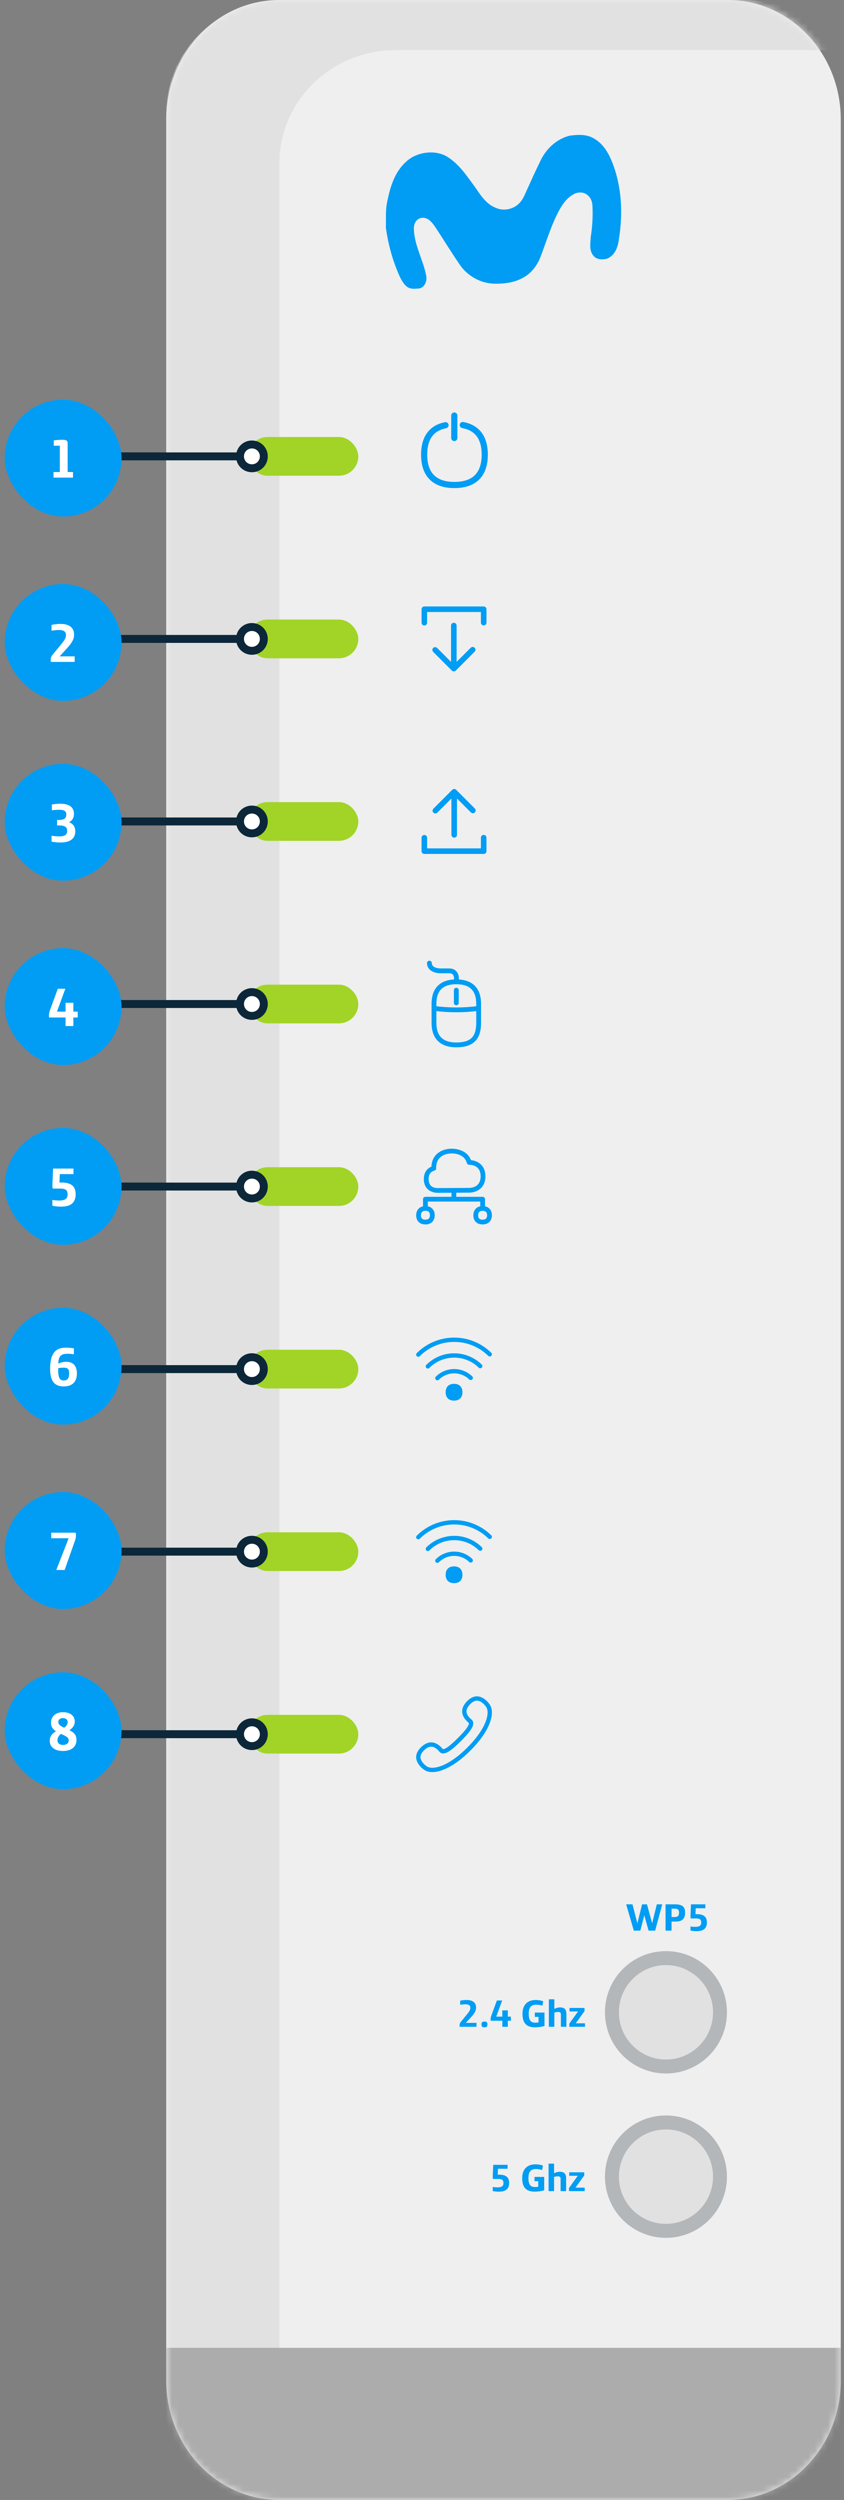<svg width="130" height="385" viewBox="0 0 130 385" fill="none" xmlns="http://www.w3.org/2000/svg">
<rect x="0" y="0" width="130" height="385" fill="#808080" stroke="none"/>
<path d="M112.086 0H43.023C33.405 0 25.607 8.229 25.607 18.379V366.621C25.607 376.771 33.405 385 43.023 385H112.086C121.704 385 129.502 376.771 129.502 366.621V18.379C129.502 8.229 121.704 0 112.086 0Z" fill="#EFEFEF"/>
<mask id="mask0_1050_1109" style="mask-type:alpha" maskUnits="userSpaceOnUse" x="25" y="0" width="105" height="385">
<path d="M112.086 0H43.023C33.405 0 25.607 8.229 25.607 18.379V366.621C25.607 376.771 33.405 385 43.023 385H112.086C121.704 385 129.502 376.771 129.502 366.621V18.379C129.502 8.229 121.704 0 112.086 0Z" fill="black"/>
</mask>
<g mask="url(#mask0_1050_1109)">
<path d="M43.037 355.473V25.152C43.037 15.52 51.06 7.717 60.965 7.717H129.506C126.273 3.058 120.807 0 114.634 0H43.566C33.661 0 25.607 7.803 25.607 17.435V363.909C25.607 373.542 33.631 381.344 43.536 381.344H46.093C44.154 378.572 43.037 375.199 43.037 371.598V355.473Z" fill="#E1E1E1"/>
<path d="M129.502 361.576H25.607V387.422H129.502V361.576Z" fill="#ACACAC"/>
</g>
<path d="M87.956 20.874C89.08 20.716 90.339 20.694 91.35 21.257C92.811 22.022 93.643 23.418 94.205 24.769C95.823 28.709 95.98 33.009 95.284 37.107C95.126 38.165 94.677 39.358 93.508 39.831C92.811 40.033 91.935 39.988 91.463 39.448C90.698 38.615 90.946 37.489 90.991 36.499C91.238 34.945 91.328 33.369 91.26 31.816C91.26 31.095 90.991 30.33 90.294 29.902C89.709 29.519 88.878 29.587 88.293 29.947C87.305 30.51 86.675 31.41 86.158 32.334C84.877 34.698 84.158 37.242 83.191 39.718C82.719 40.866 81.933 41.947 80.786 42.645C79.415 43.501 77.64 43.748 75.999 43.681C73.886 43.591 71.975 42.42 70.874 40.844C69.503 38.863 68.267 36.791 66.918 34.788C66.491 34.202 65.907 33.459 65.008 33.549C64.064 33.617 63.704 34.562 63.749 35.283C63.816 37.76 65.165 40.011 65.637 42.397C65.794 43.14 65.57 44.063 64.716 44.401C64.199 44.469 63.659 44.514 63.165 44.401C62.423 44.153 62.041 43.456 61.704 42.87C60.535 40.394 59.816 37.76 59.434 35.08C59.478 33.707 59.344 32.334 59.658 30.983C60.108 28.776 60.782 26.457 62.625 24.837C64.199 23.418 66.941 22.99 68.851 24.116C70.717 25.264 71.863 27.043 73.077 28.686C73.976 29.947 74.808 31.433 76.448 32.041C77.572 32.536 79.033 32.221 79.865 31.41C80.472 30.87 80.764 30.127 81.079 29.429C81.753 27.943 82.427 26.435 83.146 24.972C83.978 23.08 85.641 21.347 87.934 20.852L87.956 20.874Z" fill="#019DF4"/>
<rect x="38.494" y="67.569" width="16.428" height="5.428" rx="2.714" fill="#A1D426" stroke="#A1D426" stroke-width="0.538"/>
<g clip-path="url(#clip0_1050_1109)">
<path d="M69.997 75.167C68.374 75.167 67.106 74.738 66.229 73.892C65.32 73.015 64.857 71.712 64.857 70.025C64.857 68.622 65.177 67.482 65.81 66.634C66.433 65.797 67.35 65.252 68.533 65.018C68.789 64.966 69.04 65.134 69.09 65.39C69.142 65.646 68.974 65.897 68.718 65.947C66.755 66.338 65.803 67.672 65.803 70.025C65.803 71.447 66.168 72.518 66.886 73.21C67.58 73.878 68.627 74.217 69.997 74.217C71.367 74.217 72.414 73.878 73.109 73.207C73.826 72.515 74.191 71.444 74.191 70.023C74.191 67.636 73.21 66.297 71.194 65.928C70.936 65.88 70.765 65.634 70.812 65.376C70.86 65.118 71.106 64.947 71.364 64.994C72.578 65.217 73.516 65.755 74.158 66.594C74.81 67.447 75.139 68.598 75.139 70.02C75.139 71.707 74.677 73.011 73.765 73.887C72.888 74.738 71.62 75.167 69.997 75.167V75.167Z" fill="#019DF4"/>
<path d="M69.974 67.93C69.713 67.93 69.5 67.717 69.5 67.456V63.99C69.5 63.729 69.713 63.516 69.974 63.516C70.235 63.516 70.448 63.729 70.448 63.99V67.456C70.448 67.717 70.235 67.93 69.974 67.93Z" fill="#019DF4"/>
</g>
<rect x="38.494" y="95.682" width="16.428" height="5.428" rx="2.714" fill="#A1D426" stroke="#A1D426" stroke-width="0.538"/>
<g clip-path="url(#clip1_1050_1109)">
<path fill-rule="evenodd" clip-rule="evenodd" d="M72.806 99.63C73.042 99.63 73.234 99.821 73.234 100.057C73.234 100.171 73.189 100.28 73.109 100.362L70.204 103.272C70.037 103.438 69.766 103.438 69.598 103.272L66.728 100.399C66.557 100.234 66.553 99.963 66.717 99.792C66.882 99.622 67.152 99.617 67.323 99.781C67.327 99.784 67.33 99.788 67.334 99.792L69.473 101.933L69.473 96.319C69.482 96.083 69.681 95.898 69.918 95.906C70.142 95.915 70.323 96.094 70.331 96.319L70.331 101.933L72.504 99.757C72.584 99.676 72.693 99.63 72.806 99.63ZM65.359 96.329C65.123 96.329 64.931 96.137 64.931 95.9L64.931 93.824C64.931 93.588 65.123 93.396 65.359 93.396L74.503 93.396C74.74 93.396 74.932 93.588 74.932 93.824L74.932 95.9C74.923 96.137 74.724 96.322 74.486 96.313C74.263 96.305 74.082 96.125 74.074 95.9L74.074 94.253L65.786 94.253L65.786 95.9C65.787 96.137 65.595 96.329 65.359 96.329V96.329Z" fill="#019DF4"/>
</g>
<rect x="38.494" y="123.795" width="16.428" height="5.428" rx="2.714" fill="#A1D426" stroke="#A1D426" stroke-width="0.538"/>
<g clip-path="url(#clip2_1050_1109)">
<path fill-rule="evenodd" clip-rule="evenodd" d="M67.056 125.275C66.819 125.275 66.627 125.084 66.627 124.848C66.627 124.734 66.673 124.625 66.752 124.544L69.657 121.634C69.825 121.467 70.095 121.467 70.263 121.634L73.133 124.507C73.304 124.672 73.308 124.942 73.145 125.113C72.98 125.284 72.709 125.288 72.538 125.124C72.534 125.121 72.531 125.117 72.527 125.113L70.388 122.973V128.586C70.38 128.823 70.18 129.008 69.943 128.999C69.719 128.991 69.539 128.811 69.53 128.586V122.973L67.357 125.148C67.278 125.23 67.168 125.275 67.056 125.275ZM74.502 128.576C74.738 128.576 74.93 128.769 74.93 129.005V131.081C74.93 131.317 74.738 131.509 74.502 131.509H65.358C65.122 131.509 64.93 131.317 64.93 131.081V129.005C64.938 128.769 65.137 128.584 65.375 128.592C65.599 128.601 65.779 128.78 65.788 129.005V130.653H74.075V129.005C74.074 128.769 74.266 128.576 74.502 128.576V128.576Z" fill="#019DF4"/>
</g>
<rect x="38.494" y="151.908" width="16.428" height="5.428" rx="2.714" fill="#A1D426" stroke="#A1D426" stroke-width="0.538"/>
<g clip-path="url(#clip3_1050_1109)">
<path d="M70.285 161.289C69.079 161.289 68.138 160.976 67.491 160.36C66.814 159.718 66.473 158.763 66.473 157.523V154.597C66.473 153.357 66.814 152.402 67.491 151.76C68.14 151.143 69.081 150.829 70.285 150.829C71.491 150.829 72.431 151.143 73.079 151.758C73.755 152.4 74.097 153.355 74.097 154.596V157.519C74.097 158.805 73.799 159.732 73.183 160.349C72.558 160.981 71.611 161.289 70.285 161.289V161.289ZM70.285 151.574C68.218 151.574 67.215 152.563 67.215 154.599V157.523C67.215 159.557 68.22 160.546 70.285 160.546C71.402 160.546 72.178 160.311 72.657 159.828C73.126 159.355 73.354 158.601 73.354 157.521V154.597C73.356 152.561 72.351 151.574 70.285 151.574V151.574Z" fill="#019DF4"/>
<path d="M70.284 154.815C70.079 154.815 69.912 154.648 69.912 154.442V152.492C69.912 152.287 70.079 152.119 70.284 152.119C70.49 152.119 70.657 152.287 70.657 152.492V154.442C70.657 154.648 70.49 154.815 70.284 154.815ZM70.305 151.472C70.1 151.472 69.933 151.305 69.933 151.099V150.596C69.933 150.583 69.925 150.387 69.827 150.205C69.709 149.986 69.513 149.886 69.209 149.886H67.908C67.3 149.886 66.78 149.751 66.404 149.496C65.994 149.217 65.768 148.801 65.768 148.326C65.768 148.121 65.935 147.954 66.14 147.954C66.345 147.954 66.512 148.121 66.512 148.326C66.512 148.928 67.234 149.143 67.91 149.143H69.211C69.8 149.143 70.258 149.407 70.499 149.886C70.672 150.226 70.676 150.556 70.676 150.594V151.099C70.676 151.305 70.51 151.472 70.305 151.472V151.472ZM70.32 155.894H70.248C69.097 155.894 67.935 155.814 66.793 155.658C66.59 155.63 66.448 155.443 66.476 155.24C66.504 155.037 66.691 154.894 66.894 154.923C68.001 155.075 69.131 155.151 70.25 155.151H70.319C71.439 155.151 72.567 155.075 73.675 154.923C73.878 154.894 74.066 155.037 74.093 155.24C74.119 155.443 73.979 155.631 73.775 155.658C72.636 155.814 71.472 155.894 70.32 155.894V155.894Z" fill="#019DF4"/>
</g>
<rect x="38.494" y="180.021" width="16.428" height="5.428" rx="2.714" fill="#A1D426" stroke="#A1D426" stroke-width="0.538"/>
<g clip-path="url(#clip4_1050_1109)">
<path fill-rule="evenodd" clip-rule="evenodd" d="M75.027 187.192C75.022 187.615 74.786 187.834 74.333 187.834C73.88 187.834 73.649 187.62 73.649 187.202V187.114C73.654 186.826 73.777 186.479 74.313 186.471C74.323 186.471 74.328 186.476 74.338 186.476C74.348 186.476 74.353 186.471 74.363 186.471C74.901 186.481 75.023 186.821 75.028 187.109V187.192H75.027ZM66.22 187.109V187.192C66.21 187.615 65.979 187.834 65.526 187.834C65.073 187.834 64.842 187.62 64.837 187.202V187.114C64.847 186.821 64.969 186.466 65.531 186.466C66.087 186.466 66.215 186.817 66.22 187.109V187.109ZM67.417 182.967C66.894 182.967 66.019 182.792 66.019 181.587C66.019 180.881 66.309 180.451 66.91 180.28C67.073 180.237 67.181 180.095 67.181 179.93L67.176 179.877C67.176 177.797 69.022 177.631 69.588 177.631C70.036 177.631 71.537 177.737 71.907 179.107C71.952 179.263 72.095 179.371 72.258 179.376C72.917 179.394 74.031 179.653 74.031 181.154C74.031 182.767 72.746 182.942 72.19 182.942L67.417 182.967V182.967ZM74.706 185.774V184.677C74.706 184.477 74.539 184.311 74.338 184.311H70.262C70.267 184.286 70.277 184.263 70.277 184.233V183.684L72.193 183.674C73.378 183.674 74.768 183.016 74.768 181.154C74.768 179.487 73.66 178.785 72.543 178.663C71.912 176.992 69.983 176.9 69.59 176.9C68.182 176.9 66.548 177.631 66.444 179.673C65.922 179.892 65.282 180.403 65.282 181.589C65.282 183.148 66.434 183.699 67.423 183.699L69.54 183.689V184.235C69.54 184.265 69.55 184.288 69.555 184.313H65.522C65.424 184.313 65.33 184.351 65.262 184.421C65.194 184.494 65.154 184.587 65.154 184.683L65.159 185.776C64.405 185.932 64.115 186.556 64.1 187.097V187.213C64.11 187.838 64.483 188.568 65.527 188.568C66.567 188.568 66.95 187.833 66.96 187.203V187.095C66.95 186.549 66.655 185.925 65.896 185.769V185.043H73.969V185.774C73.216 185.925 72.92 186.554 72.91 187.095C72.91 187.129 72.905 187.173 72.91 187.212C72.915 187.836 73.289 188.566 74.333 188.566C75.377 188.566 75.756 187.831 75.766 187.202V187.094C75.756 186.549 75.465 185.925 74.706 185.774V185.774Z" fill="#019DF4"/>
</g>
<rect x="38.494" y="208.134" width="16.428" height="5.428" rx="2.714" fill="#A1D426" stroke="#A1D426" stroke-width="0.538"/>
<g clip-path="url(#clip5_1050_1109)">
<path d="M64.431 208.949C64.346 208.949 64.262 208.918 64.197 208.853C64.067 208.723 64.067 208.512 64.197 208.382L64.207 208.371C64.955 207.628 65.822 207.044 66.786 206.636C67.79 206.21 68.859 205.994 69.959 205.994C71.051 205.994 72.113 206.207 73.113 206.627C74.069 207.03 74.93 207.603 75.668 208.331C75.799 208.46 75.801 208.67 75.671 208.801C75.541 208.932 75.332 208.934 75.201 208.805C74.523 208.136 73.733 207.61 72.856 207.241C71.937 206.855 70.961 206.659 69.959 206.659C68.947 206.659 67.968 206.857 67.045 207.247C66.16 207.623 65.362 208.158 64.675 208.841L64.665 208.851C64.602 208.916 64.516 208.949 64.431 208.949V208.949Z" fill="#019DF4"/>
<path d="M65.898 210.76C65.813 210.76 65.728 210.727 65.664 210.662C65.534 210.532 65.534 210.321 65.664 210.191L65.672 210.183C66.224 209.633 66.865 209.201 67.578 208.897C68.331 208.576 69.132 208.413 69.958 208.413C70.774 208.413 71.565 208.573 72.313 208.887C73.018 209.186 73.654 209.608 74.203 210.147C74.334 210.274 74.336 210.486 74.208 210.617C74.08 210.748 73.869 210.75 73.737 210.622C73.249 210.143 72.684 209.766 72.055 209.502C71.391 209.221 70.684 209.08 69.958 209.08C69.222 209.08 68.509 209.224 67.839 209.51C67.204 209.781 66.633 210.166 66.141 210.655L66.134 210.662C66.069 210.728 65.984 210.76 65.898 210.76V210.76ZM67.365 212.576C67.281 212.576 67.196 212.543 67.131 212.478C67.001 212.349 67.001 212.138 67.131 212.008C67.49 211.649 67.906 211.365 68.369 211.165C68.871 210.948 69.406 210.838 69.957 210.838C70.495 210.838 71.019 210.944 71.512 211.152C71.967 211.343 72.38 211.617 72.737 211.963C72.868 212.091 72.871 212.302 72.744 212.433C72.616 212.565 72.404 212.568 72.273 212.44C71.976 212.151 71.632 211.923 71.253 211.764C70.842 211.589 70.405 211.501 69.957 211.501C69.496 211.501 69.052 211.592 68.634 211.774C68.248 211.94 67.901 212.177 67.602 212.477C67.535 212.545 67.45 212.576 67.365 212.576V212.576Z" fill="#019DF4"/>
<path d="M69.936 215.701C69.538 215.701 69.223 215.592 68.997 215.374C68.762 215.148 68.643 214.822 68.643 214.408C68.643 213.994 68.762 213.669 68.997 213.443C69.223 213.225 69.538 213.115 69.936 213.115C70.333 213.115 70.649 213.225 70.875 213.443C71.109 213.669 71.229 213.994 71.229 214.408C71.229 214.822 71.109 215.148 70.875 215.374C70.649 215.592 70.333 215.701 69.936 215.701Z" fill="#019DF4"/>
</g>
<rect x="38.494" y="236.247" width="16.428" height="5.428" rx="2.714" fill="#A1D426" stroke="#A1D426" stroke-width="0.538"/>
<g clip-path="url(#clip6_1050_1109)">
<path d="M64.431 237.061C64.346 237.061 64.262 237.03 64.197 236.965C64.067 236.835 64.067 236.624 64.197 236.495L64.207 236.483C64.955 235.74 65.822 235.157 66.786 234.748C67.79 234.322 68.859 234.106 69.959 234.106C71.051 234.106 72.113 234.319 73.113 234.74C74.069 235.142 74.93 235.715 75.668 236.443C75.799 236.573 75.801 236.782 75.671 236.913C75.541 237.045 75.332 237.046 75.201 236.917C74.523 236.249 73.733 235.722 72.856 235.353C71.937 234.967 70.961 234.771 69.959 234.771C68.947 234.771 67.968 234.969 67.045 235.36C66.16 235.735 65.362 236.27 64.675 236.953L64.665 236.963C64.602 237.028 64.516 237.061 64.431 237.061V237.061Z" fill="#019DF4"/>
<path d="M65.898 238.872C65.813 238.872 65.728 238.839 65.664 238.774C65.534 238.644 65.534 238.433 65.664 238.304L65.672 238.295C66.224 237.745 66.865 237.313 67.578 237.009C68.331 236.688 69.132 236.525 69.958 236.525C70.774 236.525 71.565 236.685 72.313 236.999C73.018 237.298 73.654 237.72 74.203 238.259C74.334 238.387 74.336 238.598 74.208 238.729C74.08 238.86 73.869 238.862 73.737 238.734C73.249 238.255 72.684 237.878 72.055 237.614C71.391 237.333 70.684 237.192 69.958 237.192C69.222 237.192 68.509 237.336 67.839 237.622C67.204 237.893 66.633 238.279 66.141 238.767L66.134 238.774C66.069 238.84 65.984 238.872 65.898 238.872V238.872ZM67.365 240.689C67.281 240.689 67.196 240.655 67.131 240.591C67.001 240.461 67.001 240.25 67.131 240.12C67.49 239.761 67.906 239.477 68.369 239.278C68.871 239.06 69.406 238.95 69.957 238.95C70.495 238.95 71.019 239.057 71.512 239.264C71.967 239.455 72.38 239.73 72.737 240.075C72.868 240.203 72.871 240.414 72.744 240.546C72.616 240.677 72.404 240.68 72.273 240.552C71.976 240.263 71.632 240.035 71.253 239.876C70.842 239.701 70.405 239.613 69.957 239.613C69.496 239.613 69.052 239.705 68.634 239.886C68.248 240.052 67.901 240.29 67.602 240.589C67.535 240.657 67.45 240.689 67.365 240.689V240.689Z" fill="#019DF4"/>
<path d="M69.936 243.814C69.538 243.814 69.223 243.704 68.997 243.486C68.762 243.26 68.643 242.934 68.643 242.521C68.643 242.107 68.762 241.781 68.997 241.555C69.223 241.337 69.538 241.228 69.936 241.228C70.333 241.228 70.649 241.337 70.875 241.555C71.109 241.781 71.229 242.107 71.229 242.521C71.229 242.934 71.109 243.26 70.875 243.486C70.649 243.704 70.333 243.814 69.936 243.814Z" fill="#019DF4"/>
</g>
<rect x="38.494" y="264.361" width="16.428" height="5.428" rx="2.714" fill="#A1D426" stroke="#A1D426" stroke-width="0.538"/>
<g clip-path="url(#clip7_1050_1109)">
<path d="M66.595 272.907C67.109 272.907 67.697 272.781 68.331 272.528C69.626 272.011 71.043 271.005 72.43 269.619L72.433 269.616L72.478 269.572L72.481 269.569C73.868 268.183 74.873 266.765 75.39 265.47C75.882 264.23 75.894 263.171 75.422 262.488L75.412 262.473L75.405 262.463C75.347 262.383 75.174 262.142 74.993 261.969C74.478 261.477 73.951 261.233 73.43 261.241C72.928 261.251 72.431 261.497 71.954 261.974C71.775 262.151 71.617 262.35 71.487 262.568C71.231 262.98 71.138 263.406 71.211 263.833C71.284 264.26 71.522 264.677 71.921 265.076C72.014 265.169 72.112 265.257 72.215 265.339C72.254 265.409 72.23 265.628 71.921 266.08C71.564 266.602 70.965 267.219 70.546 267.638L70.496 267.687C70.078 268.106 69.461 268.703 68.939 269.062C68.489 269.371 68.267 269.395 68.198 269.356C68.116 269.253 68.03 269.155 67.935 269.062C67.536 268.663 67.119 268.426 66.692 268.352C66.264 268.279 65.839 268.372 65.427 268.628C65.211 268.758 65.011 268.914 64.833 269.095C64.356 269.572 64.11 270.068 64.1 270.571C64.09 271.092 64.335 271.619 64.828 272.134C65.001 272.315 65.242 272.488 65.322 272.546L65.332 272.553C65.337 272.556 65.342 272.559 65.347 272.564C65.683 272.792 66.107 272.907 66.595 272.907V272.907ZM71.959 269.152C70.638 270.473 69.298 271.427 68.086 271.911C67.079 272.312 66.221 272.35 65.733 272.018L65.713 272.004C65.533 271.875 65.398 271.763 65.312 271.673C64.587 270.916 64.586 270.284 65.307 269.564C65.445 269.423 65.6 269.302 65.767 269.2L65.778 269.195C66.053 269.024 66.318 268.962 66.584 269.007C66.871 269.056 67.169 269.232 67.468 269.531C67.553 269.614 67.631 269.702 67.702 269.797C67.714 269.81 67.726 269.823 67.737 269.835C67.879 269.966 68.133 270.101 68.535 269.998C68.763 269.94 69.019 269.813 69.316 269.609C69.883 269.22 70.53 268.593 70.967 268.156L71.017 268.106C71.454 267.669 72.081 267.023 72.47 266.454C72.674 266.157 72.802 265.901 72.859 265.673C72.96 265.271 72.825 265.016 72.696 264.875C72.684 264.862 72.671 264.85 72.657 264.84C72.563 264.769 72.475 264.691 72.391 264.606C72.092 264.307 71.916 264.009 71.868 263.721C71.823 263.454 71.885 263.191 72.056 262.915L72.061 262.905C72.162 262.737 72.283 262.581 72.425 262.445C73.144 261.725 73.776 261.727 74.534 262.452C74.624 262.538 74.735 262.673 74.865 262.852L74.88 262.872C75.212 263.361 75.172 264.218 74.772 265.226C74.288 266.438 73.334 267.777 72.012 269.099L71.989 269.122L71.983 269.129L71.959 269.152V269.152Z" fill="#019DF4"/>
</g>
<ellipse cx="102.576" cy="309.902" rx="9.396" ry="9.424" fill="#B4B7B9"/>
<ellipse cx="102.579" cy="309.902" rx="7.248" ry="7.27" fill="#E1E1E1"/>
<ellipse cx="102.576" cy="335.211" rx="9.396" ry="9.424" fill="#B4B7B9"/>
<ellipse cx="102.579" cy="335.211" rx="7.248" ry="7.27" fill="#E1E1E1"/>
<path d="M97.628 297.324L96.444 293.273H97.421L98.173 296.199L98.902 293.273H99.654L100.448 296.193L101.17 293.273H102.006L100.91 297.324H99.903L99.239 294.961L98.629 297.324H97.628ZM102.514 297.324V293.273H103.906C104.54 293.273 104.943 293.361 105.204 293.604C105.423 293.806 105.529 294.12 105.529 294.552C105.529 294.984 105.429 295.31 105.227 295.535C104.99 295.802 104.623 295.926 104.09 295.926H103.438V297.324H102.514ZM103.438 295.233H103.895C104.191 295.233 104.315 295.192 104.434 295.079C104.54 294.973 104.594 294.801 104.594 294.564C104.594 294.345 104.546 294.185 104.439 294.084C104.327 293.983 104.155 293.942 103.871 293.942H103.438V295.233ZM107.307 297.407C106.952 297.407 106.62 297.372 106.354 297.312V296.679C106.567 296.72 106.833 296.744 107.1 296.744C107.799 296.744 108.006 296.495 108.006 296.092C108.006 295.672 107.864 295.447 107.212 295.447H106.389C106.36 295.328 106.354 295.174 106.36 294.99L106.431 293.273H108.646V293.877H107.159L107.124 294.789H107.337C108.397 294.789 108.883 295.198 108.883 296.057C108.883 296.91 108.439 297.407 107.307 297.407Z" fill="#019DF4"/>
<path d="M70.81 312.133C70.792 312.085 70.786 312.008 70.786 311.943C70.786 311.694 70.851 311.529 71.023 311.321L71.811 310.362C72.261 309.817 72.451 309.55 72.451 309.213C72.451 309.041 72.397 308.91 72.291 308.822C72.166 308.715 71.965 308.668 71.675 308.668C71.444 308.668 71.136 308.697 70.881 308.745V308.117C71.118 308.058 71.491 308.004 71.823 308.004C72.403 308.004 72.788 308.135 73.037 308.383C73.227 308.573 73.327 308.833 73.327 309.171C73.327 309.675 73.102 310.06 72.463 310.759L71.758 311.529H73.392V312.133H70.81ZM74.599 312.216C74.314 312.216 74.166 312.103 74.166 311.807V311.736C74.166 311.44 74.314 311.327 74.599 311.327H74.64C74.924 311.327 75.072 311.44 75.072 311.736V311.807C75.072 312.103 74.924 312.216 74.64 312.216H74.599ZM77.372 312.133V311.203H75.589C75.577 311.161 75.566 311.073 75.566 310.996C75.566 310.83 75.595 310.64 75.69 310.379L76.531 308.081H77.349L76.436 310.569H77.372V309.604H78.219V310.569H78.693V311.203H78.219V312.133H77.372ZM82.42 312.216C80.969 312.216 80.477 311.416 80.477 310.131C80.477 308.863 81.147 308.004 82.527 308.004C82.93 308.004 83.409 308.087 83.67 308.2L83.552 308.875C83.261 308.792 82.912 308.727 82.592 308.727C81.775 308.727 81.437 309.213 81.437 310.095C81.437 310.551 81.496 310.924 81.674 311.173C81.822 311.381 82.065 311.499 82.456 311.499C82.604 311.499 82.805 311.481 82.947 311.458V310.605H82.379V309.941H83.866V312.008C83.481 312.127 82.865 312.216 82.42 312.216ZM84.54 312.133V307.898H85.387V309.384C85.683 309.219 86.015 309.147 86.293 309.147C86.548 309.147 86.833 309.213 86.993 309.373C87.17 309.544 87.241 309.799 87.241 310.137V312.133H86.394V310.237C86.394 310.089 86.365 310.006 86.305 309.947C86.228 309.876 86.11 309.852 85.938 309.852C85.778 309.852 85.523 309.894 85.387 309.947V312.133H84.54ZM87.687 312.133V311.653L89.037 309.769H87.722V309.23H90.033V309.722L88.688 311.594H90.104V312.133H87.687Z" fill="#019DF4"/>
<path d="M76.848 337.524C76.492 337.524 76.16 337.489 75.894 337.43V336.796C76.107 336.837 76.374 336.861 76.64 336.861C77.339 336.861 77.547 336.612 77.547 336.209C77.547 335.789 77.404 335.564 76.753 335.564H75.93C75.9 335.445 75.894 335.291 75.9 335.108L75.971 333.39H78.186V333.994H76.7L76.664 334.906H76.877C77.938 334.906 78.423 335.315 78.423 336.174C78.423 337.027 77.979 337.524 76.848 337.524ZM82.375 337.524C80.924 337.524 80.433 336.725 80.433 335.439C80.433 334.172 81.102 333.313 82.482 333.313C82.885 333.313 83.365 333.396 83.625 333.508L83.507 334.184C83.216 334.101 82.867 334.035 82.547 334.035C81.73 334.035 81.392 334.521 81.392 335.404C81.392 335.86 81.451 336.233 81.629 336.482C81.777 336.689 82.02 336.808 82.411 336.808C82.559 336.808 82.76 336.79 82.903 336.766V335.913H82.334V335.25H83.821V337.317C83.436 337.435 82.82 337.524 82.375 337.524ZM84.495 337.441V333.206H85.342V334.693C85.639 334.527 85.97 334.456 86.249 334.456C86.503 334.456 86.788 334.521 86.948 334.681C87.125 334.853 87.197 335.108 87.197 335.445V337.441H86.349V335.546C86.349 335.398 86.32 335.315 86.261 335.256C86.184 335.185 86.065 335.161 85.893 335.161C85.733 335.161 85.479 335.202 85.342 335.256V337.441H84.495ZM87.642 337.441V336.962L88.993 335.078H87.678V334.539H89.988V335.031L88.643 336.902H90.059V337.441H87.642Z" fill="#019DF4"/>
<path d="M38.802 68.449C37.783 68.449 36.968 69.264 36.968 70.283C36.968 71.301 37.783 72.116 38.802 72.116C39.82 72.116 40.635 71.301 40.635 70.283C40.635 69.264 39.82 68.449 38.802 68.449Z" fill="white"/>
<path d="M36.968 70.283H24.26C24.26 70.283 24.26 70.283 24.26 70.282V70.282C24.26 70.282 24.26 70.282 24.26 70.282H9.719M36.968 70.283C36.968 69.264 37.783 68.449 38.802 68.449C39.82 68.449 40.635 69.264 40.635 70.283C40.635 71.301 39.82 72.116 38.802 72.116C37.783 72.116 36.968 71.301 36.968 70.283Z" stroke="#0B2739" stroke-width="1.222"/>
<path d="M38.802 96.562C37.783 96.562 36.968 97.377 36.968 98.396C36.968 99.415 37.783 100.229 38.802 100.229C39.82 100.229 40.635 99.415 40.635 98.396C40.635 97.377 39.82 96.562 38.802 96.562Z" fill="white"/>
<path d="M36.968 98.396H24.261C24.26 98.396 24.26 98.396 24.26 98.396V98.396C24.26 98.395 24.26 98.395 24.26 98.395H9.719M36.968 98.396C36.968 97.377 37.783 96.562 38.802 96.562C39.82 96.562 40.635 97.377 40.635 98.396C40.635 99.415 39.82 100.229 38.802 100.229C37.783 100.229 36.968 99.415 36.968 98.396Z" stroke="#0B2739" stroke-width="1.222"/>
<path d="M38.802 124.675C37.783 124.675 36.968 125.49 36.968 126.508C36.968 127.527 37.783 128.342 38.802 128.342C39.82 128.342 40.635 127.527 40.635 126.508C40.635 125.49 39.82 124.675 38.802 124.675Z" fill="white"/>
<path d="M36.968 126.508H24.261C24.261 126.508 24.26 126.508 24.26 126.508V126.508C24.26 126.507 24.26 126.507 24.26 126.507H9.719M36.968 126.508C36.968 125.49 37.783 124.675 38.802 124.675C39.82 124.675 40.635 125.49 40.635 126.508C40.635 127.527 39.82 128.342 38.802 128.342C37.783 128.342 36.968 127.527 36.968 126.508Z" stroke="#0B2739" stroke-width="1.222"/>
<path d="M38.802 152.788C37.783 152.788 36.968 153.603 36.968 154.622C36.968 155.64 37.783 156.455 38.802 156.455C39.82 156.455 40.635 155.64 40.635 154.622C40.635 153.603 39.82 152.788 38.802 152.788Z" fill="white"/>
<path d="M36.968 154.622H24.261C24.261 154.622 24.26 154.621 24.26 154.621V154.621C24.26 154.62 24.26 154.62 24.259 154.62H9.719M36.968 154.622C36.968 153.603 37.783 152.788 38.802 152.788C39.82 152.788 40.635 153.603 40.635 154.622C40.635 155.64 39.82 156.455 38.802 156.455C37.783 156.455 36.968 155.64 36.968 154.622Z" stroke="#0B2739" stroke-width="1.222"/>
<path d="M38.802 180.901C37.783 180.901 36.968 181.716 36.968 182.735C36.968 183.753 37.783 184.568 38.802 184.568C39.82 184.568 40.635 183.753 40.635 182.735C40.635 181.716 39.82 180.901 38.802 180.901Z" fill="white"/>
<path d="M36.968 182.735H24.261C24.261 182.735 24.26 182.734 24.26 182.734V182.734C24.26 182.733 24.26 182.733 24.259 182.733H9.719M36.968 182.735C36.968 181.716 37.783 180.901 38.802 180.901C39.82 180.901 40.635 181.716 40.635 182.735C40.635 183.753 39.82 184.568 38.802 184.568C37.783 184.568 36.968 183.753 36.968 182.735Z" stroke="#0B2739" stroke-width="1.222"/>
<path d="M38.802 209.015C37.783 209.015 36.968 209.83 36.968 210.848C36.968 211.867 37.783 212.682 38.802 212.682C39.82 212.682 40.635 211.867 40.635 210.848C40.635 209.83 39.82 209.015 38.802 209.015Z" fill="white"/>
<path d="M36.968 210.848H24.262C24.261 210.848 24.26 210.847 24.26 210.847V210.847C24.26 210.846 24.26 210.845 24.259 210.845H9.719M36.968 210.848C36.968 209.83 37.783 209.015 38.802 209.015C39.82 209.015 40.635 209.83 40.635 210.848C40.635 211.867 39.82 212.682 38.802 212.682C37.783 212.682 36.968 211.867 36.968 210.848Z" stroke="#0B2739" stroke-width="1.222"/>
<path d="M38.802 237.127C37.783 237.127 36.968 237.942 36.968 238.96C36.968 239.979 37.783 240.794 38.802 240.794C39.82 240.794 40.635 239.979 40.635 238.96C40.635 237.942 39.82 237.127 38.802 237.127Z" fill="white"/>
<path d="M36.968 238.96H24.262C24.261 238.96 24.26 238.96 24.26 238.959V238.959C24.26 238.958 24.259 238.957 24.259 238.957H9.719M36.968 238.96C36.968 237.942 37.783 237.127 38.802 237.127C39.82 237.127 40.635 237.942 40.635 238.96C40.635 239.979 39.82 240.794 38.802 240.794C37.783 240.794 36.968 239.979 36.968 238.96Z" stroke="#0B2739" stroke-width="1.222"/>
<path d="M38.802 265.24C37.783 265.24 36.968 266.055 36.968 267.074C36.968 268.092 37.783 268.907 38.802 268.907C39.82 268.907 40.635 268.092 40.635 267.074C40.635 266.055 39.82 265.24 38.802 265.24Z" fill="white"/>
<path d="M36.968 267.074H24.262C24.261 267.074 24.26 267.073 24.26 267.072V267.072C24.26 267.071 24.259 267.07 24.259 267.07H9.719M36.968 267.074C36.968 266.055 37.783 265.24 38.802 265.24C39.82 265.24 40.635 266.055 40.635 267.074C40.635 268.092 39.82 268.907 38.802 268.907C37.783 268.907 36.968 268.092 36.968 267.074Z" stroke="#0B2739" stroke-width="1.222"/>
<rect x="0.719" y="61.553" width="18" height="18" rx="9" fill="#019DF4"/>
<path d="M8.242 73.553V72.696H9.216V68.639H8.284V67.824C8.628 67.774 9.208 67.723 9.62 67.723C10.216 67.723 10.418 67.866 10.418 68.294V72.696H11.241V73.553H8.242Z" fill="white"/>
<rect x="0.719" y="89.938" width="18" height="18" rx="9" fill="#019DF4"/>
<path d="M7.839 101.938C7.814 101.87 7.805 101.761 7.805 101.669C7.805 101.316 7.898 101.081 8.141 100.787L9.258 99.426C9.897 98.653 10.166 98.275 10.166 97.796C10.166 97.553 10.09 97.368 9.939 97.242C9.762 97.091 9.477 97.023 9.065 97.023C8.738 97.023 8.301 97.066 7.94 97.133V96.242C8.276 96.158 8.805 96.083 9.275 96.083C10.098 96.083 10.644 96.267 10.997 96.62C11.266 96.889 11.409 97.259 11.409 97.737C11.409 98.451 11.09 98.998 10.182 99.989L9.183 101.081H11.501V101.938H7.839Z" fill="white"/>
<rect x="0.719" y="117.63" width="18" height="18" rx="9" fill="#019DF4"/>
<path d="M9.326 129.747C8.83 129.747 8.326 129.697 7.94 129.613V128.706C8.276 128.765 8.67 128.807 9.09 128.807C9.561 128.807 9.838 128.748 10.04 128.613C10.241 128.479 10.35 128.261 10.35 127.95C10.35 127.647 10.241 127.446 10.065 127.32C9.855 127.169 9.536 127.118 8.948 127.118H8.788V126.278H8.99C9.519 126.278 9.788 126.211 9.989 126.035C10.124 125.917 10.216 125.724 10.216 125.447C10.216 125.228 10.157 125.044 10.023 124.926C9.855 124.775 9.569 124.708 9.116 124.708C8.746 124.708 8.326 124.741 7.99 124.792V123.901C8.376 123.817 8.864 123.775 9.309 123.775C10.031 123.775 10.644 123.943 10.997 124.296C11.241 124.54 11.392 124.876 11.392 125.354C11.392 125.951 11.132 126.371 10.628 126.623C11.232 126.841 11.594 127.295 11.594 128.042C11.594 128.487 11.459 128.874 11.19 129.151C10.812 129.546 10.199 129.747 9.326 129.747Z" fill="white"/>
<rect x="0.719" y="146.015" width="18" height="18" rx="9" fill="#019DF4"/>
<path d="M10.098 158.015V156.696H7.57C7.553 156.637 7.536 156.511 7.536 156.402C7.536 156.167 7.578 155.898 7.713 155.528L8.906 152.269H10.065L8.771 155.797H10.098V154.428H11.3V155.797H11.972V156.696H11.3V158.015H10.098Z" fill="white"/>
<rect x="0.719" y="173.707" width="18" height="18" rx="9" fill="#019DF4"/>
<path d="M9.418 185.825C8.914 185.825 8.444 185.774 8.066 185.69V184.791C8.368 184.85 8.746 184.884 9.124 184.884C10.115 184.884 10.409 184.531 10.409 183.96C10.409 183.363 10.208 183.044 9.284 183.044H8.116C8.074 182.876 8.066 182.658 8.074 182.397L8.175 179.961H11.316V180.818H9.208L9.158 182.112H9.46C10.964 182.112 11.652 182.691 11.652 183.909C11.652 185.119 11.022 185.825 9.418 185.825Z" fill="white"/>
<rect x="0.719" y="201.398" width="18" height="18" rx="9" fill="#019DF4"/>
<path d="M9.813 213.516C8.276 213.516 7.721 212.533 7.721 210.794C7.721 209.459 7.998 208.602 8.502 208.098C8.889 207.712 9.426 207.544 10.191 207.544C10.602 207.544 10.989 207.586 11.375 207.653V208.568C11.081 208.518 10.77 208.484 10.468 208.484C9.914 208.484 9.569 208.56 9.342 208.787C9.09 209.039 8.998 209.434 8.981 210.013C9.359 209.812 9.83 209.719 10.224 209.719C11.249 209.719 11.846 210.358 11.846 211.508C11.846 212.785 11.148 213.516 9.813 213.516ZM9.838 212.6C10.376 212.6 10.653 212.248 10.653 211.55C10.653 210.82 10.418 210.626 9.804 210.626C9.561 210.626 9.2 210.66 8.964 210.71V211.03C8.964 212.13 9.183 212.6 9.838 212.6Z" fill="white"/>
<rect x="0.719" y="229.783" width="18" height="18" rx="9" fill="#019DF4"/>
<path d="M8.67 241.783L10.577 236.894H7.898V236.038H11.644C11.686 236.105 11.703 236.256 11.703 236.382C11.703 236.651 11.669 236.928 11.568 237.205L9.956 241.783H8.67Z" fill="white"/>
<rect x="0.719" y="257.538" width="18" height="18" rx="9" fill="#019DF4"/>
<path d="M9.695 269.656C8.334 269.656 7.662 268.975 7.662 268.102C7.662 267.396 8.049 266.934 8.628 266.632C8.074 266.279 7.856 265.876 7.856 265.296C7.856 264.313 8.603 263.683 9.712 263.683C10.838 263.683 11.518 264.263 11.518 265.137C11.518 265.683 11.174 266.153 10.695 266.455C11.476 266.85 11.778 267.253 11.778 267.959C11.778 269.017 11.014 269.656 9.695 269.656ZM9.888 266.077C10.208 265.834 10.426 265.54 10.426 265.246C10.426 264.868 10.174 264.591 9.704 264.591C9.309 264.591 8.981 264.792 8.981 265.187C8.981 265.515 9.191 265.75 9.762 266.019L9.888 266.077ZM9.712 268.723C10.275 268.723 10.586 268.429 10.586 268.051C10.586 267.715 10.418 267.497 9.746 267.186L9.376 267.018C9.048 267.304 8.847 267.648 8.847 268.001C8.847 268.438 9.149 268.723 9.712 268.723Z" fill="white"/>
<defs>
<clipPath id="clip0_1050_1109">
<rect width="18.335" height="18.335" fill="white" transform="translate(60.764 61.115)"/>
</clipPath>
<clipPath id="clip1_1050_1109">
<rect width="10.001" height="10.001" fill="white" transform="translate(74.932 103.396) rotate(-180)"/>
</clipPath>
<clipPath id="clip2_1050_1109">
<rect width="10.001" height="10.001" fill="white" transform="translate(64.93 121.509)"/>
</clipPath>
<clipPath id="clip3_1050_1109">
<rect width="13.334" height="13.334" fill="white" transform="translate(63.266 147.954)"/>
</clipPath>
<clipPath id="clip4_1050_1109">
<rect width="11.668" height="11.668" fill="white" transform="translate(64.1 176.9)"/>
</clipPath>
<clipPath id="clip5_1050_1109">
<rect width="11.668" height="11.668" fill="white" transform="translate(64.1 205.015)"/>
</clipPath>
<clipPath id="clip6_1050_1109">
<rect width="11.668" height="11.668" fill="white" transform="translate(64.1 233.127)"/>
</clipPath>
<clipPath id="clip7_1050_1109">
<rect width="11.668" height="11.668" fill="white" transform="matrix(-1 0 0 1 75.768 261.24)"/>
</clipPath>
</defs>
</svg>
